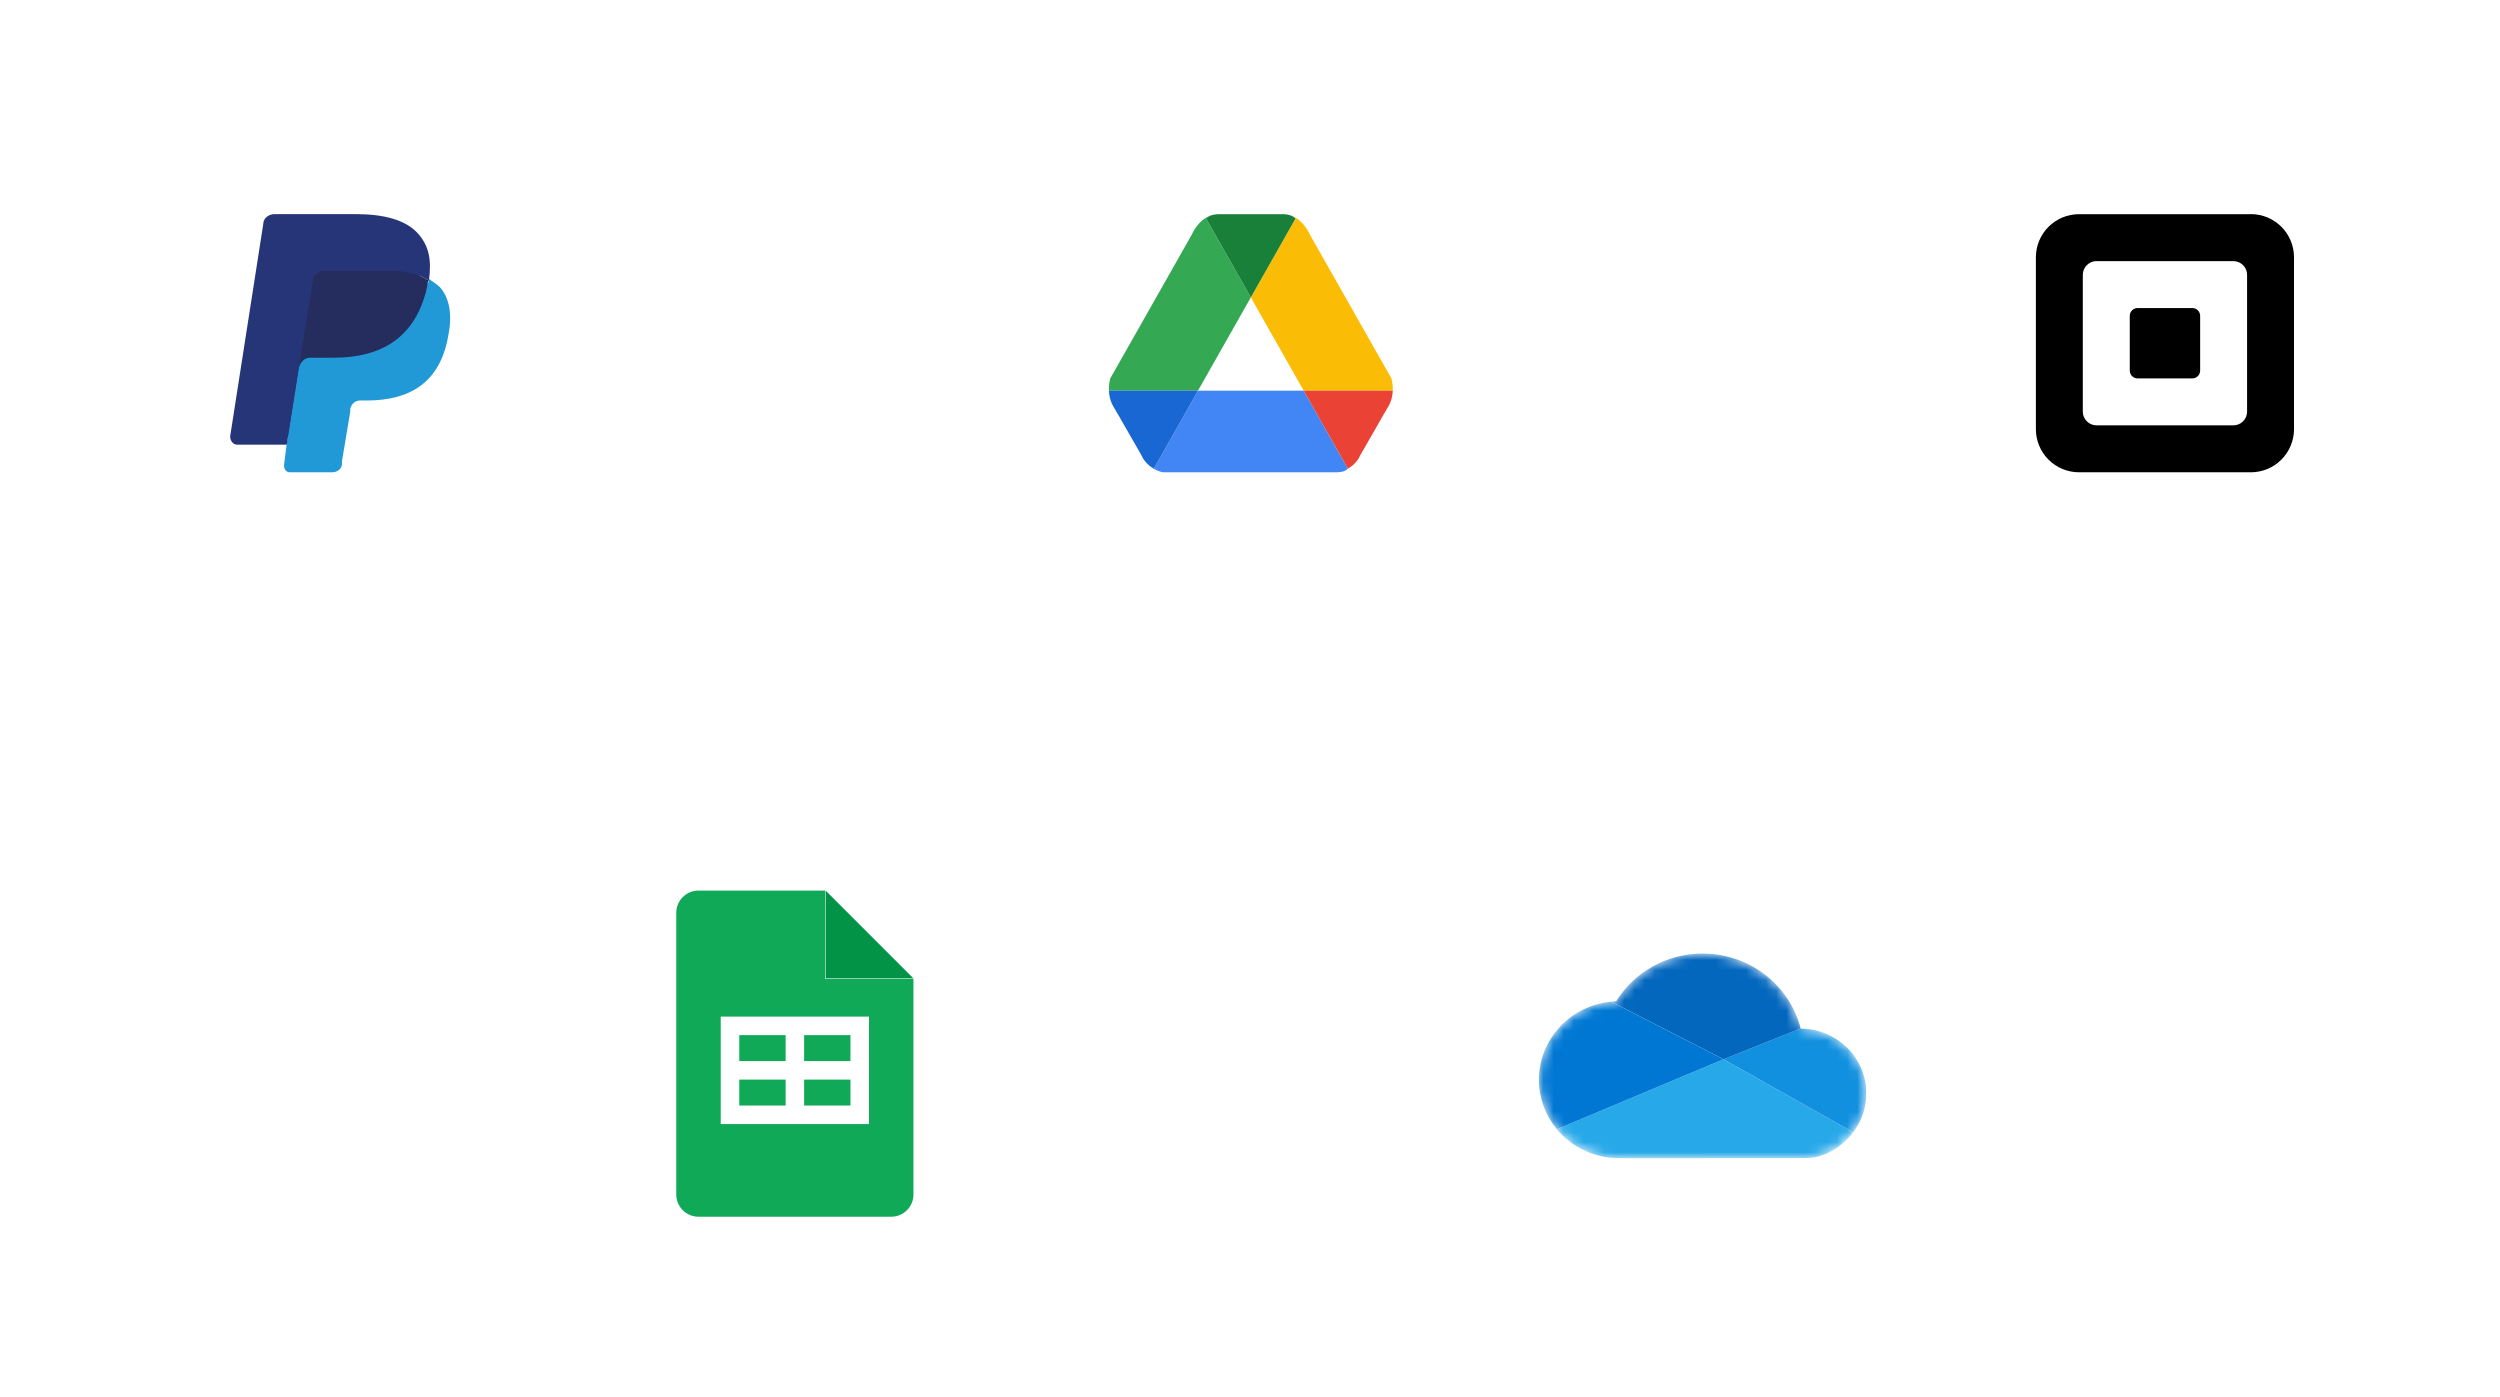 <svg width="247" height="138" viewBox="0 0 247 138" fill="none" xmlns="http://www.w3.org/2000/svg" aria-hidden="true"><g filter="url(#integrations-mobile_svg__a)"><circle cx="77.897" cy="99.655" r="27.5" fill="#fff"/><path d="M77.617 100.491H73.041V97.928H77.62V100.492L77.617 100.491ZM84.025 97.928H79.447V100.492H84.025V97.928ZM84.025 102.322H79.447V104.887H84.025V102.322ZM90.25 92.375V113.674C90.25 114.888 89.267 115.871 88.053 115.871H69.012C68.724 115.871 68.438 115.814 68.171 115.704C67.905 115.593 67.663 115.432 67.459 115.228C67.047 114.816 66.815 114.257 66.815 113.674V85.844C66.815 84.63 67.798 83.647 69.012 83.647H81.523V92.375H90.25ZM85.856 96.098H71.209V106.717H85.857V96.096L85.856 96.098ZM77.617 102.322H73.041V104.887H77.62V102.322H77.617Z" fill="#0FA958"/><path d="M81.571 92.327V83.647L90.251 92.327H81.571Z" fill="#029347"/></g><g filter="url(#integrations-mobile_svg__b)"><circle cx="123.5" cy="29.168" r="27.5" fill="#fff"/><path d="M123.583 25.04L119.169 17.25C119.315 17.101 119.484 17.003 119.652 16.937C118.351 17.366 117.754 18.828 117.754 18.828L109.69 33.054C109.577 33.5 109.545 33.903 109.559 34.257H118.36L123.583 25.04Z" fill="#34A853"/><path d="M123.582 25.04L128.804 34.257H137.605C137.619 33.903 137.588 33.5 137.474 33.054L129.411 18.828C129.411 18.828 128.812 17.366 127.512 16.937C127.679 17.003 127.849 17.101 127.996 17.25L123.582 25.04Z" fill="#FBBC05"/><path d="M123.582 25.04L127.996 17.251C127.85 17.101 127.679 17.003 127.512 16.938C127.32 16.875 127.114 16.833 126.89 16.822H126.657H120.508H120.275C120.052 16.832 119.844 16.873 119.652 16.938C119.485 17.003 119.315 17.101 119.168 17.251L123.582 25.04Z" fill="#188038"/><path d="M118.362 34.257L113.998 41.959C113.998 41.959 113.853 41.888 113.656 41.742C114.276 42.219 114.878 42.32 114.878 42.32H132.015C132.96 42.32 133.157 41.959 133.157 41.959C133.16 41.957 133.162 41.956 133.165 41.954L128.805 34.257H118.362Z" fill="#4285F4"/><path d="M118.362 34.257H109.561C109.605 35.303 110.059 35.915 110.059 35.915L110.39 36.489C110.414 36.523 110.428 36.542 110.428 36.542L111.148 37.806L112.765 40.621C112.812 40.734 112.867 40.839 112.925 40.938C112.947 40.972 112.968 41.009 112.992 41.041C112.998 41.051 113.004 41.06 113.011 41.07C113.211 41.352 113.434 41.571 113.658 41.742C113.855 41.89 114 41.959 114 41.959L118.362 34.257Z" fill="#1967D2"/><path d="M128.805 34.257H137.606C137.562 35.303 137.108 35.915 137.108 35.915L136.777 36.489C136.753 36.523 136.739 36.542 136.739 36.542L136.019 37.806L134.402 40.621C134.355 40.734 134.3 40.839 134.241 40.938C134.219 40.972 134.199 41.009 134.175 41.041C134.169 41.051 134.162 41.06 134.156 41.07C133.956 41.352 133.732 41.571 133.509 41.742C133.312 41.89 133.167 41.959 133.167 41.959L128.805 34.257Z" fill="#EA4335"/></g><g filter="url(#integrations-mobile_svg__c)"><circle cx="33.5" cy="29.168" r="27.5" fill="#fff"/><path d="M28.877 41.502L29.287 38.638H28.332H23.558L26.831 17.768C26.831 17.768 26.831 17.631 26.968 17.631H27.104H35.152C37.743 17.631 39.653 18.177 40.608 19.268C41.017 19.814 41.29 20.36 41.426 20.905C41.563 21.587 41.563 22.269 41.426 23.224V23.77L41.836 24.042C42.245 24.179 42.518 24.452 42.79 24.724C43.2 25.134 43.472 25.679 43.472 26.361C43.609 27.043 43.609 27.862 43.336 28.817C43.063 29.908 42.79 30.726 42.381 31.545C41.972 32.227 41.426 32.772 40.881 33.318C40.335 33.727 39.517 34 38.835 34.273C38.016 34.409 37.198 34.545 36.243 34.545H35.561C35.152 34.545 34.743 34.682 34.333 34.955C34.061 35.227 33.788 35.637 33.651 36.046V36.319L32.833 41.366V41.502V41.638C32.833 41.638 32.833 41.638 32.697 41.638H28.877V41.502Z" fill="#263577"/><path d="M42.381 23.224C42.381 23.36 42.381 23.497 42.245 23.633C41.154 29.089 37.607 30.863 32.97 30.863H30.651C30.105 30.863 29.559 31.272 29.559 31.817L28.332 39.456L28.059 41.638C28.059 42.047 28.332 42.32 28.605 42.32H32.833C33.379 42.32 33.788 41.911 33.788 41.502V41.229L34.606 36.319V36.046C34.743 35.5 35.152 35.227 35.561 35.227H36.243C40.335 35.227 43.473 33.59 44.291 28.817C44.7 26.77 44.427 25.134 43.473 24.042C43.2 23.77 42.791 23.497 42.381 23.224Z" fill="#2199D6"/><path d="M41.29 22.815C41.154 22.815 41.017 22.678 40.745 22.678C40.608 22.678 40.335 22.542 40.199 22.542C39.517 22.405 38.835 22.405 38.153 22.405H31.878C31.742 22.405 31.606 22.405 31.469 22.542C31.196 22.678 30.924 22.951 30.924 23.224L29.56 31.681V31.954C29.696 31.408 30.105 30.999 30.651 30.999H32.97C37.607 30.999 41.154 29.089 42.245 23.77C42.245 23.633 42.245 23.497 42.381 23.36C42.109 23.224 41.836 23.087 41.563 22.951C41.427 22.815 41.29 22.815 41.29 22.815Z" fill="#252C5E"/><path d="M30.923 23.224C30.923 22.951 31.196 22.678 31.469 22.542C31.605 22.542 31.742 22.405 31.878 22.405H38.153C38.835 22.405 39.653 22.405 40.199 22.542C40.335 22.542 40.608 22.542 40.744 22.678C40.881 22.678 41.017 22.815 41.29 22.815C41.426 22.815 41.426 22.815 41.563 22.951C41.836 23.087 42.108 23.224 42.381 23.36C42.654 21.314 42.381 19.95 41.29 18.723C40.062 17.359 37.88 16.813 35.152 16.813H27.104C26.558 16.813 26.013 17.222 26.013 17.768L22.739 38.774C22.739 39.183 23.012 39.592 23.421 39.592H28.332L29.559 31.681L30.923 23.224Z" fill="#263577"/></g><g filter="url(#integrations-mobile_svg__d)"><circle cx="167.897" cy="99.655" r="27.5" fill="#fff"/><g clip-path="url(#integrations-mobile_svg__e)"><mask id="integrations-mobile_svg__f" style="mask-type:alpha" maskUnits="userSpaceOnUse" x="152" y="89" width="33" height="22"><path d="M159.961 110.089C155.589 110.089 152.044 106.618 152.044 102.337C152.044 98.15 155.435 94.739 159.674 94.591C161.422 91.76 164.596 89.868 168.221 89.868C172.903 89.868 176.832 93.024 177.909 97.282C181.497 97.309 184.397 100.166 184.397 103.685C184.397 107.109 181.364 110.089 178.202 110.08L159.961 110.089Z" fill="#C4C4C4"/></mask><g mask="url(#integrations-mobile_svg__f)"><path d="M159.961 110.089C157.482 110.089 155.269 108.973 153.817 107.226L170.286 100.315L183.092 107.525C181.963 108.998 180.259 110.089 178.331 110.08C175.425 110.089 164.24 110.089 159.961 110.089Z" fill="#26A8E9"/><path d="M177.905 97.263L170.286 100.315L183.092 107.525C183.912 106.455 184.398 105.126 184.398 103.685C184.398 100.166 181.498 97.309 177.91 97.282C177.908 97.276 177.906 97.27 177.905 97.263Z" fill="#1190DF"/><path d="M159.187 94.623L170.286 100.315L177.905 97.264C176.82 93.015 172.896 89.868 168.221 89.868C164.596 89.868 161.422 91.76 159.674 94.591C159.51 94.597 159.348 94.608 159.187 94.623Z" fill="#0367BE"/><path d="M153.817 107.226L170.286 100.315L159.187 94.623C155.178 95.004 152.044 98.312 152.044 102.337C152.044 104.191 152.709 105.893 153.817 107.226Z" fill="#0078D3"/></g></g></g><g filter="url(#integrations-mobile_svg__g)"><circle cx="213.5" cy="29.168" r="27.5" fill="#fff"/><path d="M217.375 32.273C217.374 32.477 217.293 32.674 217.148 32.818C217.004 32.963 216.808 33.045 216.603 33.046H211.193C210.988 33.045 210.792 32.964 210.648 32.819C210.503 32.674 210.422 32.477 210.421 32.273V26.864C210.422 26.659 210.503 26.463 210.648 26.318C210.792 26.174 210.989 26.092 211.193 26.092H216.603C216.808 26.093 217.003 26.174 217.148 26.319C217.293 26.464 217.374 26.66 217.375 26.864V32.273ZM222.011 36.332C222.009 36.69 221.866 37.032 221.613 37.285C221.36 37.538 221.017 37.681 220.659 37.681H207.132C206.775 37.681 206.432 37.538 206.179 37.285C205.926 37.032 205.783 36.689 205.782 36.332V22.807C205.783 22.449 205.925 22.106 206.178 21.853C206.431 21.599 206.774 21.457 207.132 21.455H220.659C221.017 21.457 221.36 21.599 221.613 21.853C221.867 22.106 222.01 22.449 222.011 22.807V36.332ZM222.397 16.819H205.396C204.27 16.822 203.19 17.27 202.393 18.067C201.597 18.864 201.148 19.943 201.145 21.07V38.07C201.148 39.196 201.597 40.276 202.394 41.072C203.19 41.868 204.27 42.317 205.396 42.32H222.397C223.523 42.317 224.603 41.868 225.399 41.072C226.195 40.275 226.644 39.196 226.648 38.07V21.064C226.645 19.938 226.196 18.858 225.399 18.062C224.603 17.265 223.524 16.816 222.397 16.813" fill="#000"/></g><defs><filter id="integrations-mobile_svg__a" x="44.608" y="70.708" width="66.58" height="66.58" filterUnits="userSpaceOnUse" color-interpolation-filters="sRGB"><feFlood flood-opacity="0" result="BackgroundImageFix"/><feColorMatrix in="SourceAlpha" values="0 0 0 0 0 0 0 0 0 0 0 0 0 0 0 0 0 0 127 0" result="hardAlpha"/><feOffset dy="4.342"/><feGaussianBlur stdDeviation="2.895"/><feComposite in2="hardAlpha" operator="out"/><feColorMatrix values="0 0 0 0 0 0 0 0 0 0 0 0 0 0 0 0 0 0 0.25 0"/><feBlend in2="BackgroundImageFix" result="effect1_dropShadow_22_874"/><feBlend in="SourceGraphic" in2="effect1_dropShadow_22_874" result="shape"/></filter><filter id="integrations-mobile_svg__b" x="90.21" y=".221" width="66.58" height="66.58" filterUnits="userSpaceOnUse" color-interpolation-filters="sRGB"><feFlood flood-opacity="0" result="BackgroundImageFix"/><feColorMatrix in="SourceAlpha" values="0 0 0 0 0 0 0 0 0 0 0 0 0 0 0 0 0 0 127 0" result="hardAlpha"/><feOffset dy="4.342"/><feGaussianBlur stdDeviation="2.895"/><feComposite in2="hardAlpha" operator="out"/><feColorMatrix values="0 0 0 0 0 0 0 0 0 0 0 0 0 0 0 0 0 0 0.25 0"/><feBlend in2="BackgroundImageFix" result="effect1_dropShadow_22_874"/><feBlend in="SourceGraphic" in2="effect1_dropShadow_22_874" result="shape"/></filter><filter id="integrations-mobile_svg__c" x=".21" y=".221" width="66.58" height="66.58" filterUnits="userSpaceOnUse" color-interpolation-filters="sRGB"><feFlood flood-opacity="0" result="BackgroundImageFix"/><feColorMatrix in="SourceAlpha" values="0 0 0 0 0 0 0 0 0 0 0 0 0 0 0 0 0 0 127 0" result="hardAlpha"/><feOffset dy="4.342"/><feGaussianBlur stdDeviation="2.895"/><feComposite in2="hardAlpha" operator="out"/><feColorMatrix values="0 0 0 0 0 0 0 0 0 0 0 0 0 0 0 0 0 0 0.25 0"/><feBlend in2="BackgroundImageFix" result="effect1_dropShadow_22_874"/><feBlend in="SourceGraphic" in2="effect1_dropShadow_22_874" result="shape"/></filter><filter id="integrations-mobile_svg__d" x="134.608" y="70.708" width="66.58" height="66.58" filterUnits="userSpaceOnUse" color-interpolation-filters="sRGB"><feFlood flood-opacity="0" result="BackgroundImageFix"/><feColorMatrix in="SourceAlpha" values="0 0 0 0 0 0 0 0 0 0 0 0 0 0 0 0 0 0 127 0" result="hardAlpha"/><feOffset dy="4.342"/><feGaussianBlur stdDeviation="2.895"/><feComposite in2="hardAlpha" operator="out"/><feColorMatrix values="0 0 0 0 0 0 0 0 0 0 0 0 0 0 0 0 0 0 0.25 0"/><feBlend in2="BackgroundImageFix" result="effect1_dropShadow_22_874"/><feBlend in="SourceGraphic" in2="effect1_dropShadow_22_874" result="shape"/></filter><filter id="integrations-mobile_svg__g" x="180.21" y=".221" width="66.58" height="66.58" filterUnits="userSpaceOnUse" color-interpolation-filters="sRGB"><feFlood flood-opacity="0" result="BackgroundImageFix"/><feColorMatrix in="SourceAlpha" values="0 0 0 0 0 0 0 0 0 0 0 0 0 0 0 0 0 0 127 0" result="hardAlpha"/><feOffset dy="4.342"/><feGaussianBlur stdDeviation="2.895"/><feComposite in2="hardAlpha" operator="out"/><feColorMatrix values="0 0 0 0 0 0 0 0 0 0 0 0 0 0 0 0 0 0 0.25 0"/><feBlend in2="BackgroundImageFix" result="effect1_dropShadow_22_874"/><feBlend in="SourceGraphic" in2="effect1_dropShadow_22_874" result="shape"/></filter><clipPath id="integrations-mobile_svg__e"><path fill="#fff" transform="translate(152.044 83.802)" d="M0 0H32.353V32.353H0z"/></clipPath></defs></svg>